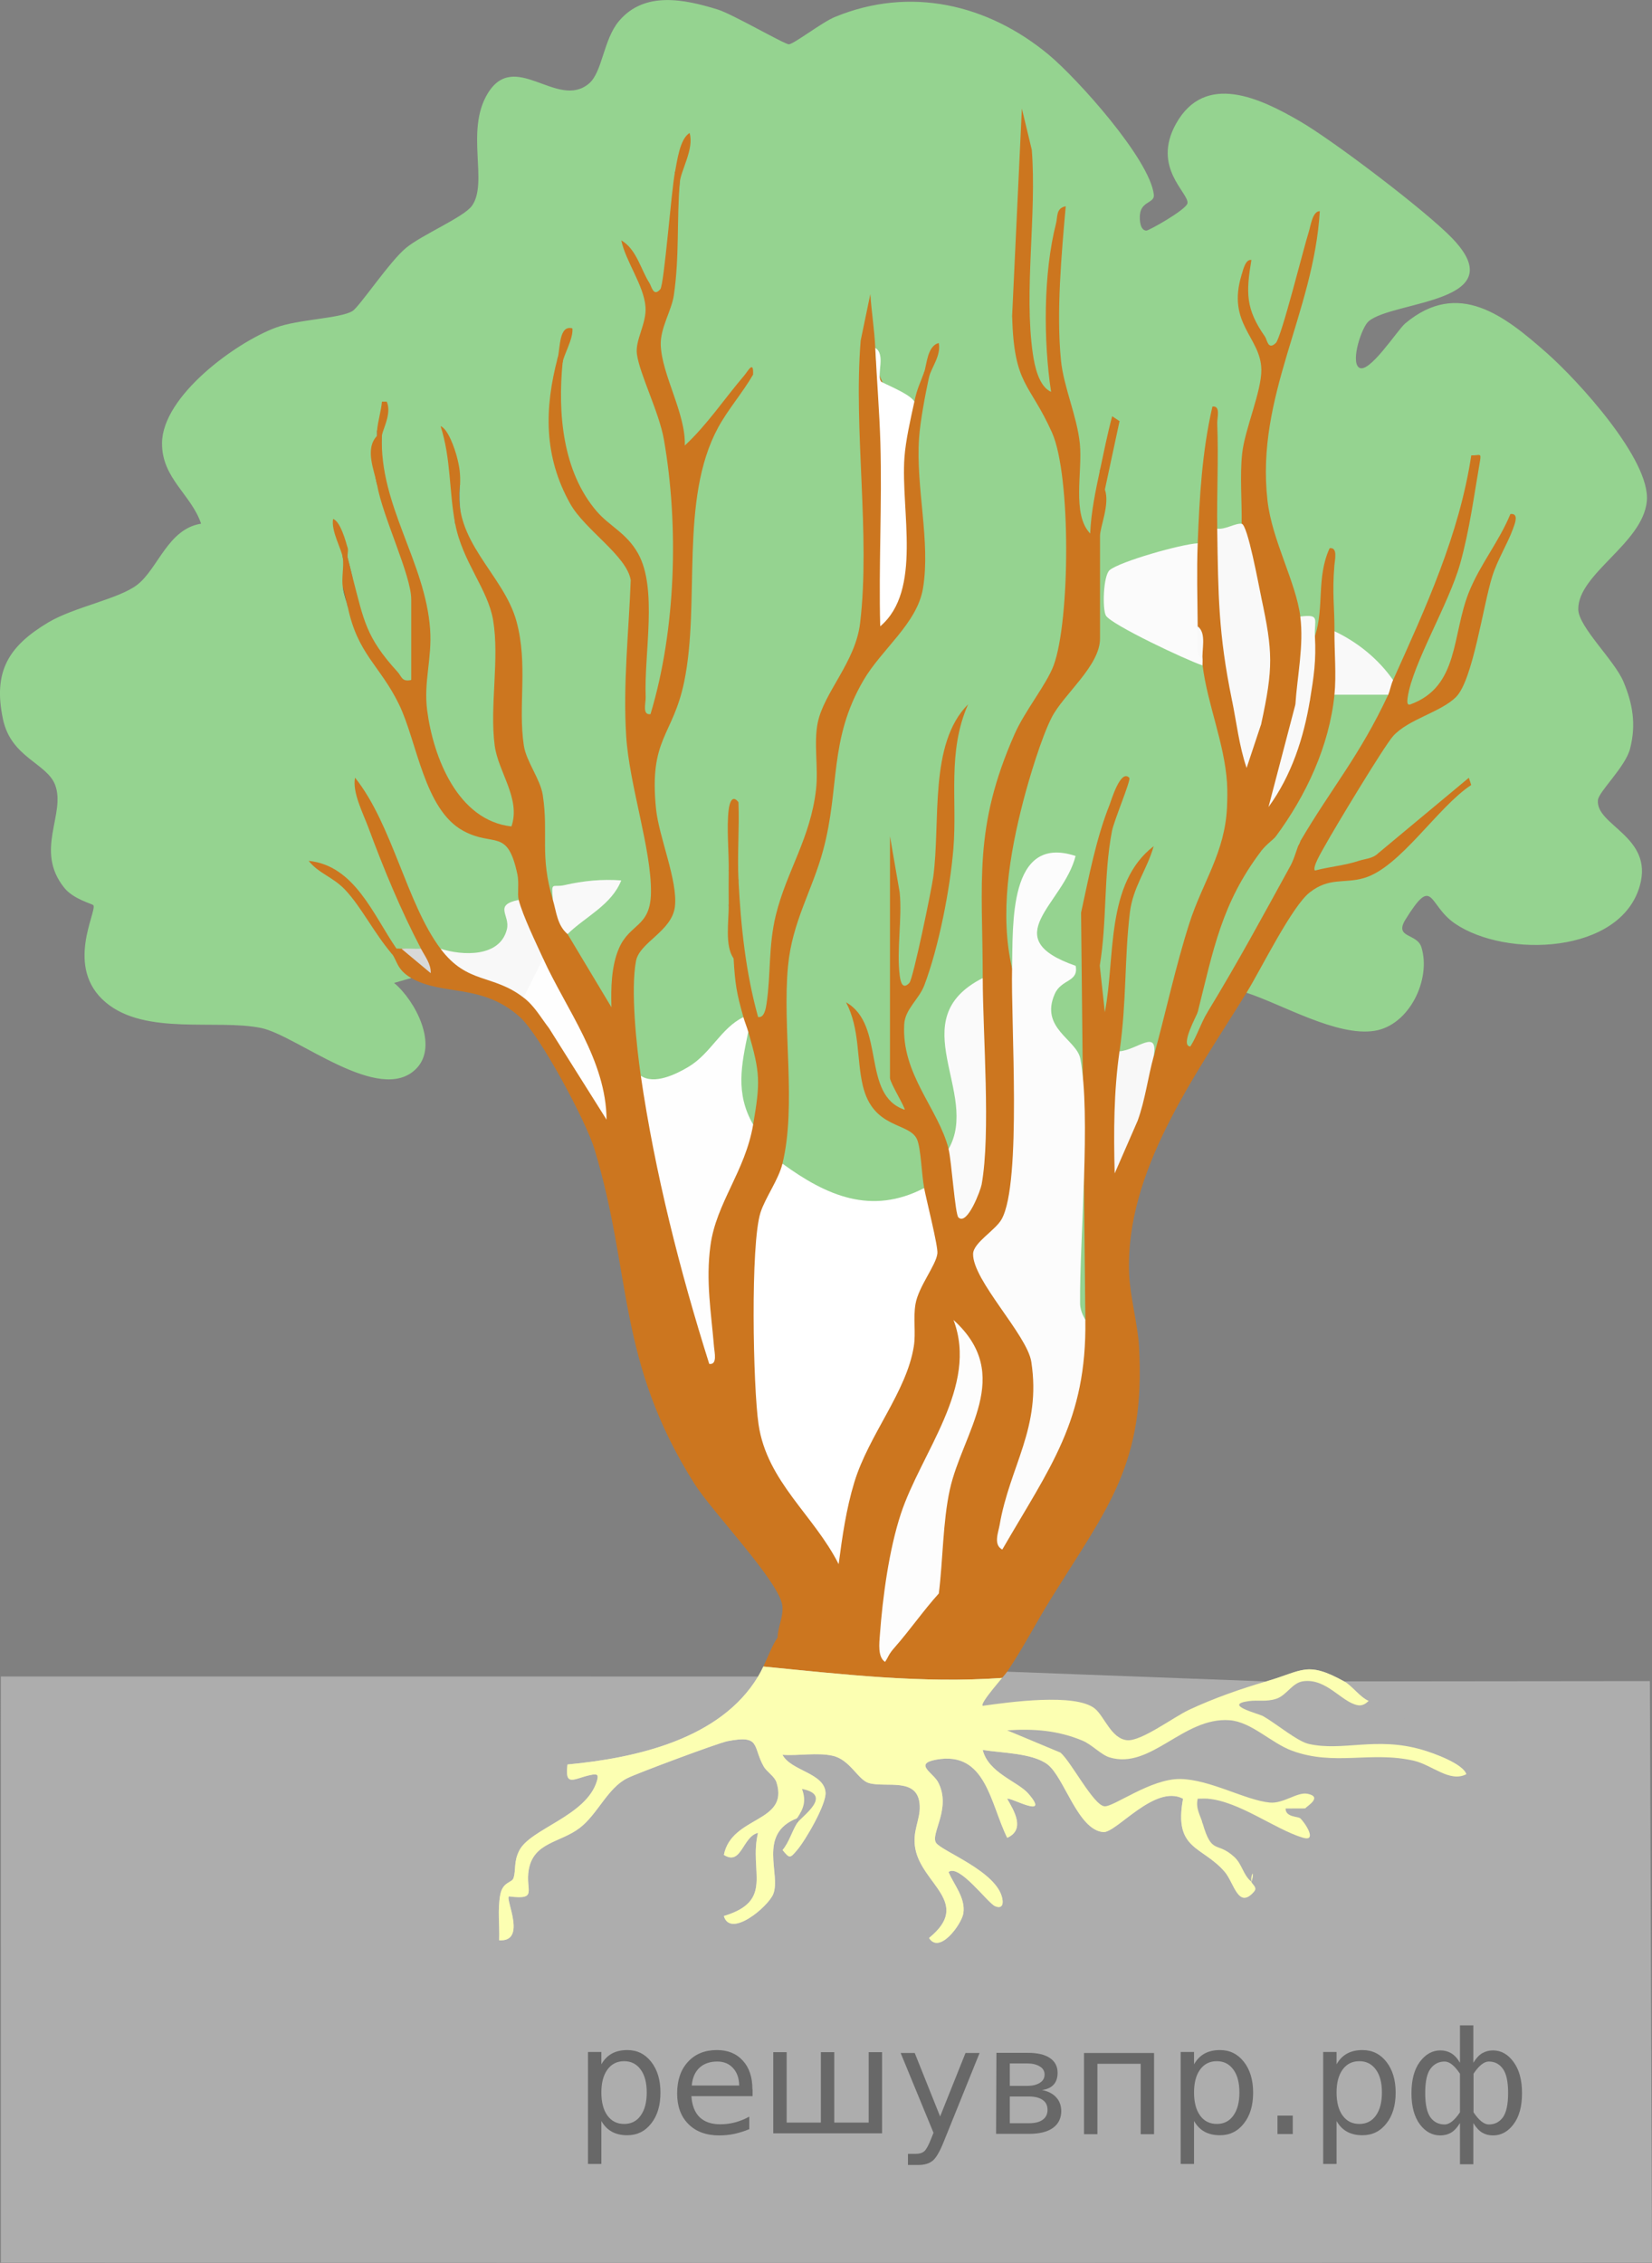 <?xml version="1.0" encoding="UTF-8"?>
<svg id="Layer_1" xmlns="http://www.w3.org/2000/svg" width="95.049" height="130.174" version="1.1" viewBox="0 0 95.049 130.174">
  <rect x="0" y="0" width="95.049" height="130.174" fill="#808080" stroke="none"/>
  <!-- Generator: Adobe Illustrator 29.8.1, SVG Export Plug-In . SVG Version: 2.1.1 Build 2)  -->
  <path d="M43.614,96.444c.212.897-.27,1.725-1.445,2.482-2.084.933-1.791,1.133.881.598,1.566,1.437,3.622,4.106.846,5.707l.222.27c.357-.755,1.097-1.709,1.744-.909v.281c.537.708,1.946-1.674.897-2.208-3.042-.884-2.523-2.808.475-2.313,1.406.232,1.918.559,2.868,1.661,3.446-.075,3.645,1.094,3.112,4.226.561,1.709,1.008,2.01,1.344.905-1.286-.534-1.58-1.764-.884-3.689-1.687-2.657-.282-3.515,2.402-2.377.198-1.675,3.836-.547,4.682.183.759,1.321,1.643,2.505,2.654,3.55l2.935-1.694c2.025-.787,2.168.019,2.2,1.789,1.003,1.387,2.073,2.609,3.209,3.664l.245-.326c-.555-.953.015-1.333,1.709-1.14l1.391-.502c2.289-2.952,4.305-3.755,7.922-4.151.724.035,1.14-.056,1.345-.389-.839-.276-1.672-.611-2.498-1.004l-.031-.401c-.84-.95-1.824-1.679-2.952-2.187l-.14-.623c-.64.15-1.594-.472-1.405-1.124l17.584-.018.123,33.456c-31.661.015-63.337.014-94.999,0l-.002-33.721,43.566.002Z" fill="#adadad"/>
  <path d="M23.659,56.262l-.985.281c1.212,1.006,2.581,3.6,1.278,4.929-2.097,2.139-6.879-1.917-8.929-2.337-2.556-.524-6.645.45-8.933-1.466-2.41-2.019-.481-5.269-.72-5.598-.057-.079-1.138-.336-1.673-1.002-1.73-2.156.105-4.236-.524-5.913-.47-1.253-2.528-1.569-2.999-3.771-.589-2.753.315-4.213,2.601-5.579,1.495-.893,4.081-1.35,5.132-2.175,1.193-.936,1.757-3.206,3.663-3.506-.565-1.681-2.264-2.609-2.248-4.635.02-2.71,4.24-5.791,6.557-6.648,1.295-.479,3.672-.515,4.394-.945.406-.242,2.147-2.869,3.099-3.645.928-.757,3.31-1.762,3.776-2.406.96-1.327-.377-4.273.884-6.422,1.557-2.652,4.026.918,5.851-.615.783-.658.827-2.532,1.734-3.603,1.468-1.732,3.752-1.255,5.683-.657.848.262,3.864,2.018,4.091,1.999.308-.026,1.887-1.258,2.644-1.571,4.317-1.784,8.8-.743,12.305,2.173,1.642,1.366,5.805,5.996,6.046,8.04.06.507-.72.367-.798,1.151-.034.339.018.91.365.925.145.006,2.308-1.21,2.369-1.575.098-.586-2.071-2.048-.657-4.577,1.677-2.999,4.873-1.446,7.122-.141,1.949,1.131,7.219,5.135,8.746,6.711,3.633,3.749-3.362,3.598-4.783,4.793-.41.345-1.046,2.3-.566,2.662.568.428,2.226-2.166,2.663-2.532,3.062-2.568,5.735-.43,8.148,1.699,1.78,1.57,5.987,6.153,5.756,8.529-.236,2.436-3.973,4.174-3.944,6.22.014,1.01,2.082,2.922,2.601,4.161.535,1.278.736,2.465.38,3.851-.271,1.054-1.802,2.466-1.85,2.956-.142,1.464,3.199,2.085,2.415,4.912-1.099,3.959-7.716,4.19-10.643,2.191-1.564-1.069-1.215-2.854-2.851-.221-.653,1.075.668.764.923,1.585.572,1.846-.696,4.487-2.689,4.806-2.175.349-5.324-1.525-7.376-2.189-.46-.956,1.078-3.235,1.772-4.241,1.649-2.39,2.127-2.51,5.099-2.934l-.407-.412c-1.014.003-1.67-.279-1.967-.843-.189-.119-.437-.335-.371-.489.581-1.338,2.922-5.146,3.878-6.207,1.093-.611,1.327-1.169.7-1.674.637-1.864.546-2.259-.273-1.185-1.171-.264-2.799-1.719-3.373-2.81-.254-.197-.628-.103-1.124.281l-.378-.092c.089-.449-.066-.793-.465-1.032l-.633-.379c-1.987-5.075-2.599-9.455-.729-14.769-.175.064-.332.1-.427.039-1.215-.777-1.543-3.548-1.583-4.561l-2.438,1.923c-.425,1.737-.762,3.495-1.01,5.274-.275,2.313-2.094,2.212-3.578,1.232-.379.952-.753,1.889-1.124,2.81.064.671-.035,3.587-.358,3.857-.178.149-.805-.101-1.039-.364.258,3.114-.125,6.043-1.148,8.787-3.544,4.768-4.013,10.45-3.643,16.226l-.558.718c-.589.822-1.118,1.687-1.586,2.597.124,1.863.336,3.725.636,5.585.035,1.171-.304,1.721-1.017,1.653l-.644-.202c-1.399-2.222-3.31-6.276-1.711-8.681-.288.021-.512-.095-.676-.339.022-2.939-.092-5.859-.341-8.763.275,4.545.462,9.071.562,13.578l-.562.331c.966-.042,1.736,1.786.76,2.262,1.577.399,2.164,3.028,1.207,4.06-.254,1.443-2.803,1.409-4.053,1.2-1.278-.214-4.072-1.245-4.098-2.605-.405-.802-.473-1.79-.205-2.966-.328-5.521-.261-10.398,2.074-15.478.26-3.516,1.066-6.79,2.418-9.822,2.179-2.034,3.31-4.332,3.39-6.893-.591-3.644-.339-7.005.754-10.082-.05-.297-.143-.391-.281-.281.102.528-.092,1.446-.562,1.686-1.528.283-2.277-.748-2.248-3.091l-.394-.319c.178,5.15.192,10.642.042,16.477-.647,1.852-1.438,3.641-2.373,5.367.178,4.088-.952,7.477-2.45,11.243l-.611,5.463c-.052.561-.982.873-1.228.576-.904-1.095-1.069-6.619-.857-8.179-.24-.799-.427-.987-.562-.562.408.656.449,1.33,0,1.967l.281,3.091c.19.032.344.074.368.155.224.758.608,2.73.195,3.216-.219,1.42-3.643,4.442-5.103,4.136-.54-.113-.621-.186-.8-.765l-.606-.274c-.326-1.277-.625-5.912-.009-6.98,1.544-1.147,2.19-2.392,1.938-3.736-1.704-4.693-.99-7.885.73-12.359.066-4.324.482-8.56,1.25-12.709l-.799.131c-.398-.086-1.844-5.107-1.905-5.884.746-3.154,1.335-6.346,1.649-9.612-.01-.524-.104-.712-.281-.562.049,2.327-.146,4.687-.475,7.016-.684.449-1.1,2.282-1.169,3.233,2.163,5.712,2.732,11.992,1.493,18.123-.283,1.402-1.308,4.953-2.127,2.536l.219-6.384c.067-1.059-.172-2.015-.88-2.814-3.315-2.579-4.829-6.692-3.526-10.751-.069-.33-.163-.423-.281-.281-.68,4.714.369,8.387,4.075,11.381l.575,1.371c-.322,5.626-.342,10.958,1.159,16.376.387,1.946-.228,3.701-1.846,5.262l-.255,1.121c-.081,3.126-1.223,2.549-3.427-1.73l.281-.624-.123-.65c2.629-1.907,2.959-2.475-.721-1.317-.698-.247-1.02-.924-.966-2.033.095-2.502-.139-4.477-1.255-6.736.14-2.823-.121-5.51-.783-8.062-1.72-2.313-2.498-4.665-2.336-7.054-.427-.495-.521.255-.281,2.248,1.648,2.23,2.606,4.637,2.875,7.221-.458,2.962-.16,5.72.893,8.275.756,2.744-1.062,2.929-3.002,1.467-1.858-1.401-2.906-4.623-2.991-6.891.252-2.317.469-4.694-.192-6.981-1.311-2.703-1.91-5.42-1.797-8.15-.059-.304-.153-.397-.281-.281v.281c-.225.898-.225,1.835,0,2.81.16.01.29.032.314.094.319.822,2.053,5.787,2.01,6.218-.011.108-.164.202-.357.291.138.006.268.024.375.084.21.119.482,4.405-.375,4.552-.104.278-.465.605-.554.506-1.513-1.697-3.254-4.214-2.819-6.407l-.281-1.124c-.147-.021-.147-.208,0-.562-.222-.421-.315-.233-.281.562.296.429.486,1.398,0,1.686l.281,1.124c.479.539.882,1.269,1.209,2.19,1.954,2.309,3.013,4.676,3.808,7.597.67,2.139,2.094,2.973,4.202,3.363.868.591,1.778,3.196.618,3.711.046.288-.003.652-.31.64.875,2.61-2.327,3.862-4.187,2.17-.602.006-1.037-.43-1.306-1.31.252.406.308.844.181,1.31-.054.422-.429.422-1.124,0-.056.249-.151.239-.281,0-.276-.117-.366-.019-.281.281.556-.13,1.23.818,1.124,1.405Z" fill="#95d390"/>
  <path d="M56.543,56.262c-.008-5.575-.55-8.645,1.836-14.041.593-1.341,1.838-2.854,2.242-3.941.949-2.552,1.009-10.942-.094-13.399-1.305-2.909-2.182-2.684-2.294-6.696l.561-11.939.571,2.376c.291,3.704-.465,8.128.062,11.74.101.694.345,1.872,1.048,2.18-.442-2.911-.453-6.808.285-9.692.1-.39-.009-.876.558-.985-.245,2.754-.546,6.095-.276,8.849.152,1.552.93,3.226,1.088,4.813.162,1.629-.47,4.048.594,5.164.05-1.227.31-2.46.565-3.653.298.005.391.38.281,1.124,1.104-.033.688,2.603-.281,2.669.904.198.663,1.515.226,2.107l-.117,1.536c.474,1.287.438,2.039-.109,2.257.62.496.533,1.206-.262,2.13-3.781,4.274-4.932,11.26-4.797,16.837l.557.315c.215,2.657.473,12.474-.668,14.392-1.487,1.046-1.849,2.04-1.086,2.983,2.547,2.768,3.424,5.788,2.63,9.063-.78,2.22-1.445,4.449-1.995,6.686.367.579-.011.831-1.135.755l-1.83,1.849-.689-.076-.488-.701c-.057-3.822,1.012-7.048,2.309-10.484.316-3.107.09-2.921-.678.56-2.509,4.678-3.882,9.23-4.235,14.559.734.889-.331,1.266-1.131.096-1.061-1.553-2.522-2.683-4.415-1.361l-.637-.14c.014-.61.336-1.178.278-1.8-.126-1.358-4.035-5.411-5.064-7.044-4.485-7.116-3.577-12.079-5.753-19.257-.479-1.582-3.128-6.55-4.291-7.591-2.184-1.956-4.429-1.196-6.25-2.243-.856-.493-.809-1.035-1.124-1.405-.34-.449-.2-.611.281-.281.081-.018.185.007.281,0,.454-.117,1.674.996,1.638,1.144-.028.112-.985-.836-.513-1.144-1.165-2.218-2.144-4.585-3.022-6.955-.313-.845-.939-2.04-.773-2.883,2.148,2.687,2.972,7.247,4.918,9.838,1.595.726,3.2,1.44,4.813,2.143l-.035.667.642-.189c1.139,1.381,2.152,2.855,3.041,4.42-.787-1.879-1.682-3.713-2.686-5.502l.128-.978c-.971.112-2.137-2.724-1.405-3.372-.088-.331.032-.962-.074-1.462-.575-2.707-1.343-1.54-3.12-2.509-2.248-1.226-2.649-5.123-3.691-7.269-1.091-2.246-2.379-2.871-2.951-5.62l-.281-1.124c-.088-.501.068-1.159,0-1.686-.061-.453.033-.64.281-.562.044.156-.041.397,0,.562l.281,1.124c.647,2.472.76,3.434,2.58,5.428.252.276.251.599.792.472v-4.636c0-1.389-1.634-4.718-1.967-6.603-.226-.974-.226-1.911,0-2.81.005-.093-.008-.188,0-.281.228-.34.322-.246.281.281-.159,4.006,2.498,7.251,2.773,11.134.119,1.689-.385,3.023-.169,4.67.355,2.712,1.768,6.329,4.849,6.67.548-1.601-.763-3.125-.965-4.656-.297-2.253.286-4.981-.091-7.215-.303-1.792-1.764-3.343-2.182-5.546-.033-.312-.2-2.321-.079-2.35.106-.025.23.028.359.102-.47,3.254,2.499,5.139,3.244,7.856.684,2.494.079,4.857.427,7.16.139.916.95,1.929,1.089,2.845.343,2.266-.19,3.45.58,6.024.814-.082,1.092,1.3.843,1.967l2.527,4.213c-.031-1.095-.01-2.348.425-3.37.629-1.477,1.826-1.209,1.85-3.233.03-2.49-1.249-6.182-1.426-8.993-.189-2.994.151-5.992.261-8.974-.229-1.405-2.637-2.89-3.478-4.388-1.532-2.728-1.497-5.479-.721-8.412.239-.365.333-.271.281.281-.284,2.909-.008,6.274,1.968,8.569.73.848,1.706,1.234,2.368,2.409,1.143,2.03.346,5.738.442,8.272.013.34-.211,1.046.278.979,1.46-4.83,1.64-10.828.771-15.798-.276-1.576-1.397-3.757-1.553-4.916-.11-.814.565-1.745.494-2.715-.089-1.23-1.144-2.619-1.392-3.825.877.503,1.132,1.7,1.616,2.448.131.203.229.826.628.363.222-.257.634-5.681.845-6.745.223-.212.317-.025.281.562-.19,2.167-.014,4.266-.348,6.536-.13.881-.784,1.875-.752,2.851.056,1.721,1.446,3.939,1.384,5.786,1.29-1.196,2.277-2.693,3.418-4.026.212-.247.55-.913.51-.053-.601,1.043-1.44,1.995-2.012,3.048-2.243,4.132-1.005,10.059-1.953,14.626-.653,3.148-2.032,3.239-1.619,7.305.165,1.626,1.265,4.148,1.086,5.628-.172,1.421-2.032,2.045-2.238,3.123-.314,1.646.026,4.886.275,6.597l.496.774c.884,4.057,1.853,8.1,2.906,12.13-.064-3.308.739-6.539,2.408-9.695l.654-.4c-.2-1.77-.293-3.55-.281-5.339-.816-.027-.909-.327-.281-.843-.396-1.397-.478-1.909-.562-3.372l-.281-3.091c-.003-.655-.008-1.312,0-1.967.186-.422.373-.234.562.562.137,2.668.415,5.296,1.127,7.866.365.077.451-.523.488-.769.253-1.688.098-3.303.534-5.089.615-2.519,1.996-4.418,2.314-7.24.141-1.247-.145-2.653.098-3.836.355-1.732,2.168-3.483,2.435-5.714.604-5.057-.388-11.098.034-16.264l.556-2.671c.07,1.042.234,2.04.284,3.09.01,1.006.236,1.808.679,2.405.222,3.946.272,7.901.152,11.866.41-2.74.52-5.561.33-8.462-.016-1.363.346-2.269,1.088-2.718.178-.816.324-1.021.562-1.686.285-.412.379-.319.281.281-.214.996-.502,2.51-.572,3.502-.199,2.836.673,5.97.224,8.654-.337,2.016-2.375,3.489-3.424,5.287-2.009,3.443-1.342,6.143-2.317,9.766-.627,2.329-1.781,4.099-2.025,6.686-.334,3.536.498,7.995-.317,11.344l.437.497c-1.033,1.767-1.325,2.975-1.462,4.983-.396,5.821-.528,11.52,3.926,15.888.798-3.544,2.115-6.962,3.95-10.256-.015-2.189.489-4.191,1.51-6.005l-.689-3.257.48-.447c-.149-.757-.182-2.31-.419-2.812-.46-.978-2.517-.563-3.111-3.071-.365-1.54-.158-3.262-.964-4.794,2.298,1.3.857,5.33,3.37,6.179.071-.071-.843-1.556-.843-1.824v-13.909l.559,3.234c.149,1.518-.186,3.302.002,4.779.049.387.17.84.56.417.211-.229,1.267-5.336,1.368-6.082.433-3.192-.263-7.667,2.005-9.935-1.207,2.73-.617,5.491-.844,8.286-.189,2.334-.845,5.694-1.676,7.879-.307.808-1.105,1.363-1.154,2.238-.164,2.888,1.951,4.829,2.553,7.168l.62.263c.469,5.724.946.238.976-2.096l-.183-7.219.554-.783Z" fill="#cc761f"/>
  <path d="M74.812,35.468c.842,1.005.544,3.953-.281,5.058.156.367.437.274.843-.281-.45-.579-.254-2.54-.082-3.398.021-.105.173-.183.363-.255.553-1.671.07-3.365.846-5.056.48-.072.301.67.275.977-.138,1.633.012,2.382.003,3.799.814.752,1.003,3.109,0,3.653.527.674.546,1.542.058,2.604-.473,1.794-1.696,4.977-3.431,5.544.352.764-.068,1.097-.843.843-.065,1.03-.48,2.086-1.246,3.17-.619,2.188-1.421,4.223-2.408,6.103.035.226.223.226.562,0,.619-2.495,2.317-5.526,3.778-7.776l1-.654c-.56-.605-.312-1.515.562-1.405l-.126-.885c1.567-2.301,3.018-4.672,4.354-7.112l.832-.432c-.726-.355-.518-.773.281-.843,1.875-4.162,3.805-8.349,4.499-12.927.484.019.592-.189.497.354-.343,1.977-.596,3.952-1.141,5.89-.651,2.314-2.734,5.745-3.013,7.668-.03.204-.061.482.14.418,2.826-1.017,2.391-3.987,3.38-6.456.636-1.588,1.741-2.922,2.388-4.499.519-.063.245.586.149.851-.323.887-.893,1.775-1.195,2.741-.526,1.683-1.111,5.939-2.071,6.921-.865.884-2.764,1.285-3.636,2.266-.526.592-3.393,5.345-3.931,6.326.176.566.653.773,1.431.62l.537.223c.368-.123.787-.12,1.107-.432l5.218-4.344.137.416c-1.93,1.258-4.088,4.75-6.171,5.352-1.154.334-1.977-.06-3.114.82-1.036.802-2.816,4.436-3.641,5.773-2.976,4.824-6.988,10.281-6.757,16.169.051,1.302.499,2.906.571,4.206.374,6.732-1.773,9.187-5.056,14.469l-.686.064c-1.374-1.648-2.932-.793-4.673,2.564-.801,1.184-3.618,1.915-3.635.182-.109-1.179,1.338-3.085,2.53-3.091.422-.464,1.804-2.036,2.154-2.222.735-.389,1.164.124,1.499-.307-.045-.574.095-1.157.418-1.75,1.985-3.31,3.871-6.743,3.796-10.729l.563-.727c-.096-5.001-.174-10.041-.236-15.121-.559-1.406-.848-3.304-.203-4.645-.98-2.152.502-9.881,1.767-11.23,2.388-2.546,1.553,1.609.751,2.996l-.304,2.73c2.453-4.45,3.093-1.563,1.403,1.541l-.547,7.519-.663.754.436,1.056c-.506,5.332.165,2.834.841-.338l.691-.436c.168-.472.081-.91-.23-1.316,1.154-4.28,2.437-8.461,3.847-12.543l.6-.471c-.279-.459-.401-1.008,0-1.405l-.622-.58c-.265-.836-1.329-5.429-1.109-5.785.087-.14.202-.263.325-.38-.203-.072-.196-.167,0-.281l-.281-1.967c-.87-1.355-.902-3.438,0-4.777-.841-1.409-.354-7.033.525-8.147.122-.154.634-.161.878-.058.527.222.566,6.481-.279,7.362l.573.712c.021,2.786.135,5.565.682,8.305l-.411.818c.471,1.772,1.033,2.24,1.686,1.405l-.441-.631c.51-2.015.506-4.039-.003-6.053l.443-.621c-.762-1.176-1.137-2.581-1.124-4.215l-.562-.609c-.041-2.837.333-5.65,1.122-8.438l-.206-.735c-.7-1.24-2.049-3.864-.354-4.549.077-.252.218-.908.559-.842-.314,1.882-.335,2.81.782,4.409.13.186.171.8.623.366.317-.305,1.602-5.476,1.897-6.396.109-.341.211-1.187.634-1.188-.349,5.865-3.695,10.631-3.011,16.64.263,2.311,1.63,4.665,1.89,6.681Z" fill="#cc761f"/>
  <path d="M57.692,96.522c.147-.011.292-.031.437-.057-.029-.107-.088-.208-.18-.302.912-1.349,1.672-2.836,2.53-4.215-4.305-5.242-4.598,5.529-8.994,2.81-.635-.313-.736.308-.562.843-.179.263-.094.385-.561.28l-.044-1.08c-1.147-.174-1.662-1.432-2.751-1.61-.793-.129-2.365.33-2.827,1.005-.321.468-.533,1.071-.82,1.673,4.595.449,9.141.984,13.773.653Z" fill="#cc761f"/>
  <path d="M81.839,100.659c-.52-.757-1.359-1.056-2.516-.898-1.934.186-4.694.404-6.052-1.332-.088-.112,2.092-1.517,2.481-1.059.374.489,3.524,2.018,3.187.801-.032-.116-.106-.221-.192-.322-.52-.235-.958-.876-1.405-1.124-2.163-1.199-2.394-.606-4.497,0-2.785.356-5.433,1.299-7.945,2.828-1.892-2.716-4.14-2.533-7.152-2.151.327-.355.453-.667.381-.938-.144.026-.29.047-.437.057-4.632.331-9.178-.203-13.773-.653-.092.193-.191.386-.304.575-2.16,3.596-7.004,4.689-10.963,5.059-.176,1.335.382.8,1.318.607.379-.078.499-.054.366.37-.627,2.002-3.817,2.713-4.459,3.973-.338.664-.177,1.102-.332,1.583-.092.287-.619.197-.763.964-.161.861-.029,1.752-.063,2.617,1.607.102.357-2.34.559-2.526,1.709.215.934-.326,1.143-1.529.278-1.597,1.816-1.553,2.933-2.408,1.039-.795,1.602-2.305,2.751-2.869.582-.286,5.21-2.017,5.749-2.122,1.934-.38,1.437.297,2.08,1.442.188.335.632.569.747.941.717,2.324-2.583,1.902-3.032,4.158,1.018.653,1.067-1.058,1.963-1.266-.533,2.227.955,3.904-1.965,4.782.377,1.287,2.534-.522,2.839-1.254.471-1.132-.934-3.476,1.377-4.371.154-.123.154-.03,0,.281-.306.492-.457,1.09-.836,1.548.412.512.43.476.838-0.0.479-.56,1.688-2.635,1.633-3.316-.09-1.128-1.985-1.23-2.478-2.162.926.069,1.993-.146,2.892.056,1.001.226,1.453,1.391,2.083,1.571,1.005.286,2.861-.38,2.922,1.317.03.832-.445,1.447-.252,2.464.39,2.046,3.271,3.11.788,5.129.603.968,1.885-.808,1.975-1.422.13-.888-.532-1.617-.852-2.37.599-.495,2.254,1.783,2.674,1.962.371.158.488-.061.422-.422-.285-1.577-3.516-2.741-3.819-3.227-.329-.528.906-1.981.123-3.479-.288-.551-1.428-1.061-.105-1.301,2.858-.519,3.103,2.53,4.08,4.497,1.05-.47.409-1.536-.003-2.244.154-.122,2.545,1.238,1.216-.301-.59-.683-2.308-1.196-2.621-2.509,1.081.177,2.863.176,3.726.832.965.733,1.741,3.771,3.206,3.893.752.063,2.962-2.778,4.593-1.92-.552,2.971,1.097,2.695,2.397,4.206.541.629.778,2.192,1.69,1.135.213-.247-.139-.424-.153-.562.4-1.164-.705-2.161-1.858-2.563-.178-.469-.496-.738-.953-.809-.044-.689.049-1.157.281-1.405l.282.604c.408.267,5.199,2.321,5.466,2.192,1.122-.539.647-2.135-.408-1.672l.281-.562c1.488.581,1.313-1.621-.297-1.388l-1.716.49c-3.46-1.725-6.615-1.645-9.465.238l-2.108-2.852c2.425,1.662,5.02,1.405,7.787-.772l1.395-.232c3.31,1.93,5.996,2.475,9.899,2.204,1.647.815,2.907.929,3.78.344-.19-.609-1.886-1.216-2.53-1.405Z" fill="#fff"/>
  <path d="M81.839,100.659c-.52-.757-1.359-1.056-2.516-.898-1.934.186-4.694.404-6.052-1.332-.088-.112,2.092-1.517,2.481-1.059.374.489,3.524,2.018,3.187.801-.032-.116-.106-.221-.192-.322-.52-.235-.958-.876-1.405-1.124-2.163-1.199-2.394-.606-4.497,0-2.785.356-5.433,1.299-7.945,2.828-1.892-2.716-4.14-2.533-7.152-2.151.327-.355.453-.667.381-.938-.144.026-.29.047-.437.057-4.632.331-9.178-.203-13.773-.653-.092.193-.191.386-.304.575-2.16,3.596-7.004,4.689-10.963,5.059-.176,1.335.382.8,1.318.607.379-.078.499-.054.366.37-.627,2.002-3.817,2.713-4.459,3.973-.338.664-.177,1.102-.332,1.583-.092.287-.619.197-.763.964-.161.861-.029,1.752-.063,2.617,1.607.102.357-2.34.559-2.526,1.709.215.934-.326,1.143-1.529.278-1.597,1.816-1.553,2.933-2.408,1.039-.795,1.602-2.305,2.751-2.869.582-.286,5.21-2.017,5.749-2.122,1.934-.38,1.437.297,2.08,1.442.188.335.632.569.747.941.717,2.324-2.583,1.902-3.032,4.158,1.018.653,1.067-1.058,1.963-1.266-.533,2.227.955,3.904-1.965,4.782.377,1.287,2.534-.522,2.839-1.254.471-1.132-.934-3.476,1.377-4.371.154-.123.154-.03,0,.281-.306.492-.457,1.09-.836,1.548.412.512.43.476.838-0.0.479-.56,1.688-2.635,1.633-3.316-.09-1.128-1.985-1.23-2.478-2.162.926.069,1.993-.146,2.892.056,1.001.226,1.453,1.391,2.083,1.571,1.005.286,2.861-.38,2.922,1.317.03.832-.445,1.447-.252,2.464.39,2.046,3.271,3.11.788,5.129.603.968,1.885-.808,1.975-1.422.13-.888-.532-1.617-.852-2.37.599-.495,2.254,1.783,2.674,1.962.371.158.488-.061.422-.422-.285-1.577-3.516-2.741-3.819-3.227-.329-.528.906-1.981.123-3.479-.288-.551-1.428-1.061-.105-1.301,2.858-.519,3.103,2.53,4.08,4.497,1.05-.47.409-1.536-.003-2.244.154-.122,2.545,1.238,1.216-.301-.59-.683-2.308-1.196-2.621-2.509,1.081.177,2.863.176,3.726.832.965.733,1.741,3.771,3.206,3.893.752.063,2.962-2.778,4.593-1.92-.552,2.971,1.097,2.695,2.397,4.206.541.629.778,2.192,1.69,1.135.213-.247-.139-.424-.153-.562.4-1.164-.705-2.161-1.858-2.563-.178-.469-.496-.738-.953-.809-.044-.689.049-1.157.281-1.405l.282.604c.408.267,5.199,2.321,5.466,2.192,1.122-.539.647-2.135-.408-1.672l.281-.562c1.488.581,1.313-1.621-.297-1.388l-1.716.49c-3.46-1.725-6.615-1.645-9.465.238l-2.108-2.852c2.425,1.662,5.02,1.405,7.787-.772l1.395-.232c3.31,1.93,5.996,2.475,9.899,2.204,1.647.815,2.907.929,3.78.344-.19-.609-1.886-1.216-2.53-1.405Z" fill="#fbff66" isolation="isolate" opacity=".5"/>
  <path d="M72.845,96.725c-1.45.418-3.023.974-4.418,1.625-.909.424-2.771,1.836-3.582,1.755-.912-.091-1.306-1.378-1.853-1.819-1.122-.906-4.951-.368-6.449-.159-.185-.146,1.233-1.709,1.405-1.964l14.896.562Z" fill="#adadad"/>
  <path d="M84.368,102.064c.2.641-.132.458-.4.593-1.893.956-4.167.557-5.709,1.589-1.711,1.145-1.681,2.875-4.455,3.413-.946.183-1.91-.433-1.803.587-.469-.373-.535-1.007-.975-1.415-1.028-.954-1.288-.075-1.836-1.957-.077-.648.016-1.116.281-1.405,1.833.15,3.869,1.756,5.486,2.244.864.26.137-.849-.146-1.12-.469-.301-.196-.475.281-.562.119-.145,1.026-.663.135-.844-.591-.119-1.381.582-2.175.505-1.393-.134-3.43-1.327-5.14-1.355-1.713-.028-3.863,1.637-4.375,1.568-.638-.086-1.897-2.545-2.519-3.085l-3.069-1.283c1.538-.098,2.894-.003,4.324.59.552.229,1.078.818,1.564.966,2.376.724,4.235-2.324,6.895-2.138,1.266.088,2.391,1.308,3.606,1.755,2.441.9,4.539.007,7.012.577,1.053.243,2.051,1.267,3.018.776Z" fill="#adadad"/>
  <path d="M78.747,97.849c1.385.349,2.846,1.289,3.092,2.81-2.663-.782-4.577.108-6.546-.341-.658-.15-1.892-1.187-2.62-1.597-.256-.144-2.361-.659-.81-.867.511-.069.987.056,1.562-.129.596-.191.915-.918,1.544-1.009,1.347-.195,2.229,1.214,3.152,1.376.386.068.594-.251.627-.242Z" fill="#adadad"/>
  <path d="M45.863,104.593c.391-.579.528-1.007.282-1.684,1.832.361-.042,1.58-.282,1.965v-.281Z" fill="#adadad"/>
  <path d="M71.439,15.799c-.873,2.842,1.112,3.596,1.133,5.471.014,1.251-.954,3.428-1.103,4.815-.139,1.287-.009,2.73-.029,4.045-.116.804-1.103,1.155-1.405.281-.031-2.007.078-4.037,0-6.044-.013-.341.212-1.045-.278-.979-.596,2.581-.745,5.218-.846,7.866l-.264.596-2.474.616c-1.813.199-2.983,1.514-1.62,2.952l4.058,2.026.581.836c.28,2.231,1.254,4.462,1.405,6.744-.344.534-.249.844,0,1.405-.119,2.633-1.404,4.302-2.167,6.685-.803,2.51-1.349,5.109-2.049,7.646l-.345-.232c-.825.507-1.365.491-1.622-.05.416-2.91.273-5.291.593-7.977.176-1.476.992-2.473,1.371-3.825-2.796,2.15-2.194,6.423-2.811,9.552l-.291-2.681c.426-2.566.211-5.176.7-7.73.119-.621,1.11-2.954 1-3.072-.5-.537-1.044,1.319-1.131,1.537-.792,1.993-1.188,4.134-1.645,6.222l.247,23.429c-.68.44-.803-.278-.862-.918.36-4.8.329-9.554-.093-14.261-1.551-1.397-2.406-3.439-.365-4.784-1.504-.893-2.469-1.489-1.746-3.361,2.028-2.859,2.154-3.717.38-2.575-.809,1.56-1.129,3.291-.959,5.192l-.571.475c-.726-3.108-.151-6.559.642-9.615.341-1.315,1.045-3.66,1.641-4.822.678-1.323,2.776-2.959,2.776-4.53v-5.901c0-.528.578-1.832.281-2.669-.025-1.258.123-3.023.843-3.934,1.565-.724,2.334,1.361,2.97-1.105.344-1.335.631-4.559,1.109-5.635.315-.71,2.017-2.081,2.947-1.69Z" fill="#95d390"/>
  <path d="M53.17,68.344c.149.76.805,3.339.764,3.756-.067.675-1.086,1.903-1.26,2.914-.142.826.028,1.643-.097,2.432-.412,2.618-2.59,5.09-3.422,7.819-.469,1.539-.694,3.129-.903,4.714-1.431-2.835-4.121-4.741-4.608-8.038-.321-2.173-.472-10.372.113-12.191.278-.864,1.035-1.88,1.262-2.811,2.541,1.851,5.113,2.98,8.151,1.405Z" fill="#fff"/>
  <path d="M42.771,58.51c.079.278.198.556.281.843l.281,5.339c-.459,2.7-2.124,4.498-2.457,6.957-.278,2.053.045,3.859.206,5.833.025.308.206,1.048-.275.977-1.688-5.338-3.13-11.021-3.938-16.577.774.532,2.025-.086,2.729-.503,1.305-.774,1.875-2.236,3.174-2.869Z" fill="#fefefe"/>
  <path d="M56.543,56.262c.005,3.265.468,8.931-.064,11.877-.058.323-.827,2.394-1.338,1.892-.191-.188-.396-3.276-.565-3.934,1.833-3.202-2.731-7.455,1.967-9.835Z" fill="#fafafa"/>
  <path d="M50.36,20.013c.612.381.07,1.511.324,1.926.059.096,1.669.697,1.925,1.165-.216.985-.502,2.235-.572,3.221-.217,3.058,1.035,7.648-1.393,9.704-.094-3.507.112-7.04.009-10.549-.052-1.78-.208-3.662-.293-5.468Z" fill="#fff"/>
  <path d="M31.248,55.138c.225.894-.045,2.345-1.124,2.248-1.784-1.374-3.231-.75-4.778-2.81,1.262.406,3.412.504,3.817-1.112.207-.826-.801-1.392.68-1.698.251.943.972,2.422,1.405,3.372Z" fill="#f8f8f8"/>
  <path d="M80.152,39.121c-.136.301-.181.629-.281.843-.538.8-2.728.909-3.092,0,.114-1.119-.007-2.489,0-3.653,1.336.633,2.523,1.594,3.373,2.81Z" fill="#f9f9f9"/>
  <path d="M31.81,51.766c-.094-1.118-.035-.688.68-.852,1.087-.249,2.139-.35,3.254-.269-.559,1.415-2.047,2.074-3.092,3.088-.597-.515-.637-1.279-.843-1.967Z" fill="#f9f9f9"/>
  <path d="M74.812,35.468c1.18-.155.793.185.843,1.124.076,1.408-.063,2.329-.281,3.653-.27.735-.551.828-.843.281.107-1.639.494-3.407.281-5.058Z" fill="#f9f9f9"/>
  <path d="M22.816,54.576c-.133.03-.238.151-.281.281-1.023-1.202-1.746-2.678-2.665-3.658-.715-.762-1.511-.932-2.113-1.678,2.651.266,3.725,3.124,5.059,5.055Z" fill="#cc761f"/>
  <path d="M41.928,50.08c.013-1.098-.133-2.485-.001-3.517.052-.41.214-.872.561-.415.059,1.49-.075,3.007.002,4.495l-.562-.562Z" fill="#cc761f"/>
  <path d="M26.47,27.881c-.001.025-.223-.043-.273.42-.066.606.012,1.222-.008,1.827-.358-1.892-.232-3.713-.84-5.618.444.183.815,1.311.93,1.739.159.592.218,1.015.192,1.631Z" fill="#cc761f"/>
  <path d="M78.185,49.518c-.804.269-1.707.34-2.528.561-.172-.178.409-1.128.56-1.404.702.069,1.642.14,1.967.843Z" fill="#95d390"/>
  <path d="M64.413,24.228l-.843,3.934-.281-1.124c.22-1.03.427-2.073.7-3.094l.424.284Z" fill="#cc761f"/>
  <path d="M39.117,10.46l-.281-.562c.122-.619.273-1.91.84-2.247.274.892-.502,2.159-.559,2.809Z" fill="#cc761f"/>
  <path d="M24.221,54.576c.233.443.59.892.559,1.405l-1.684-1.405c.371-.028.752.019,1.124,0Z" fill="#d8d8d8"/>
  <path d="M53.451,21.699l-.281-.281c.157-.44.178-1.522.841-1.684.153.712-.449,1.45-.559,1.965Z" fill="#cc761f"/>
  <path d="M32.091,20.575c.144-.543.065-1.908.842-1.684.067.585-.521,1.558-.561,1.965l-.281-.281Z" fill="#cc761f"/>
  <path d="M42.209,55.138c-.517-.741-.276-2.119-.281-3.091.556.759.224,2.1.281,3.091Z" fill="#cc761f"/>
  <path d="M20.005,31.534l-.281.562c-.064-.502-.687-1.548-.559-2.246.421.151.724,1.27.841,1.684Z" fill="#cc761f"/>
  <path d="M21.973,25.071l-.281-.281c.05-.572.23-1.115.284-1.684l.275-0c.311.682-.266,1.662-.278,1.966Z" fill="#cc761f"/>
  <path d="M21.692,27.881c-.14-.795-.73-2.041,0-2.81-.055.929.038,1.879,0,2.81Z" fill="#cc761f"/>
  <path d="M20.005,34.906c-.064-.306-.196-.638-.281-1.124l.281,1.124Z" fill="#292929"/>
  <path d="M20.286,33.22l-.281-1.124c.089.36.187.764.281,1.124Z" fill="#292929"/>
  <path d="M58.23,55.7c.063-2.454-.232-7.741,3.654-6.46-.704,2.801-4.618,4.707.006,6.32.179.947-.821.746-1.205,1.619-.869,1.977,1.261,2.614,1.473,3.725.616,3.232-.045,10.355-.014,14.077.004.512.301.9.302.95.085,5.789-2.032,8.457-4.778,13.207-.527-.273-.228-.984-.154-1.414.585-3.397,2.413-5.568,1.823-9.386-.24-1.551-3.382-4.688-3.349-6.208.014-.65,1.284-1.351,1.643-1.997,1.168-2.101.521-11.387.6-14.434Z" fill="#fcfcfc"/>
  <path d="M54.014,91.667c-.851.935-1.659,2.102-2.53,3.091-.396.45-.346.526-.562.843-.435-.279-.33-1.102-.297-1.554.159-2.179.525-4.891,1.203-6.954,1.157-3.522,4.485-7.345,3.032-11.162,3.519,3.19.513,6.451-.212,9.765-.405,1.851-.393,4.066-.633,5.97Z" fill="#fdfdfd"/>
  <path d="M31.248,55.138c1.344,2.947,3.628,5.857,3.651,9.271l-3.308-5.258c-.484-.626-.829-1.274-1.467-1.766l1.124-2.248Z" fill="#fefefe"/>
  <path d="M43.333,64.692c-1.036-1.805-.676-3.422-.281-5.339.692,2.379.699,2.882.281,5.339Z" fill="#95d390"/>
  <path d="M62.724,35.467c-.491.066-.264-.637-.278-.979-.03-.701.018-1.411.003-2.109.491-.066.264.637.278.979.03.701-.018,1.411-.003,2.109Z" fill="#cc761f"/>
  <path d="M68.91,31.253c-.06,1.577-.015,3.197,0,4.777l.281,1.967c.009.093-.012.189,0,.281-.909-.294-5.258-2.344-5.562-2.866-.208-.356-.159-2.305.218-2.618.597-.495,4.104-1.491,5.064-1.541Z" fill="#fbfbfb"/>
  <path d="M71.439,30.129c-.007,1.599.368,3.004,1.124,4.215.68,3.167.7,4.078,0,7.306-.363.693-.677.872-.944.537l-.743-1.942c-.776-3.782-.784-6.012-.843-9.835.442.072,1.055-.327,1.405-.281Z" fill="#f9f9f9"/>
  <path d="M79.871,39.964c-1.639,3.514-3.279,5.388-5.059,8.43-.212.8-1.414.516-1.405-.281,1.742-2.355,3.071-5.191,3.373-8.149h3.092Z" fill="#95d390"/>
  <path d="M74.25,49.799c-1.631,2.97-2.995,5.498-4.778,8.43-.399.48-.586.48-.562,0,.903-3.598,1.378-6.273,3.654-9.273.599-.591,1.853-.02,1.686.843Z" fill="#95d390"/>
  <path d="M64.413,60.477c1.034-.083,2.238-1.336,1.967.281-.335,1.215-.489,2.514-.925,3.712l-1.321,3.031c-.062-2.386-.054-4.697.278-7.024Z" fill="#f8f8f8"/>
  <path d="M75.374,40.245c-.363,2.205-1.064,4.362-2.39,6.181l1.547-5.899.843-.281Z" fill="#f9f9f9"/>
  <path d="M70.877,40.245l1.131,1.686.556-.281-.84,2.527c-.433-1.278-.577-2.62-.847-3.932Z" fill="#f9f9f9"/>
  <path d="M72.564,34.344c-2.024-1.108-1.152-2.467-1.124-4.215.346.045.98,3.541,1.124,4.215Z" fill="#f9f9f9"/>
  <path d="M74.812,48.394c-.177.302-.309.945-.562,1.405l-1.686-.843c.298-.393.709-.662.843-.843l1.405.281Z" fill="#95d390"/>
  <path d="M69.472,58.229c-.379.624-.596,1.357-.984,1.97-.62-.024.379-1.8.422-1.97h.562Z" fill="#95d390"/>
  <path d="M70.596,46.427c-.581-.434-.835-1.108,0-1.405.03.451.021.952,0,1.405Z" fill="#95d390"/>
  <path d="M69.191,37.997c-.488-.383-.275-1.351-.281-1.967.529.397.221,1.348.281,1.967Z" fill="#f9f9f9"/>
  <path d="M69.472,103.469c-.016.45.174,1.165-.281,1.405-.133-.456-.412-.848-.279-1.404.184.004.376-.016.56-.001Z" fill="#adadad"/>
  <path d="M75.093,104.031c-.078.094-.072.445-.281.562-.104-.099-.857-.052-.843-.559l1.124-.003Z" fill="#adadad"/>
<g style="stroke:none;fill:#000;fill-opacity:0.40"><path d="m 34.6,122.0 v 2.48 h -0.77 v -6.44 h 0.77 v 0.71 q 0.24,-0.42 0.61,-0.62 0.37,-0.20 0.88,-0.20 0.85,0 1.38,0.68 0.53,0.68 0.53,1.77 0,1.10 -0.53,1.77 -0.53,0.68 -1.38,0.68 -0.51,0 -0.88,-0.20 -0.37,-0.20 -0.61,-0.62 z m 2.61,-1.63 q 0,-0.85 -0.35,-1.32 -0.35,-0.48 -0.95,-0.48 -0.61,0 -0.96,0.48 -0.35,0.48 -0.35,1.32 0,0.85 0.35,1.33 0.35,0.48 0.96,0.48 0.61,0 0.95,-0.48 0.35,-0.48 0.35,-1.33 z"/><path d="m 43.3,120.2 v 0.38 h -3.52 q 0.05,0.79 0.47,1.21 0.43,0.41 1.19,0.41 0.44,0 0.85,-0.11 0.42,-0.11 0.82,-0.33 v 0.72 q -0.41,0.17 -0.85,0.27 -0.43,0.09 -0.88,0.09 -1.12,0 -1.77,-0.65 -0.65,-0.65 -0.65,-1.76 0,-1.15 0.62,-1.82 0.62,-0.68 1.67,-0.68 0.94,0 1.49,0.61 0.55,0.60 0.55,1.65 z m -0.77,-0.23 q -0.01,-0.63 -0.35,-1.00 -0.34,-0.38 -0.91,-0.38 -0.64,0 -1.03,0.36 -0.38,0.36 -0.44,1.02 z"/><path d="m 48.0,122.1 h 1.98 v -4.05 h 0.77 v 4.67 h -6.26 v -4.67 h 0.77 v 4.05 h 1.97 v -4.05 h 0.77 z"/><path d="m 54.3,123.2 q -0.33,0.83 -0.63,1.09 -0.31,0.25 -0.82,0.25 h -0.61 v -0.64 h 0.45 q 0.32,0 0.49,-0.15 0.17,-0.15 0.39,-0.71 l 0.14,-0.35 -1.89,-4.59 h 0.81 l 1.46,3.65 1.46,-3.65 h 0.81 z"/><path d="m 58.1,120.6 v 1.54 h 1.09 q 0.53,0 0.80,-0.20 0.28,-0.20 0.28,-0.57 0,-0.38 -0.28,-0.57 -0.28,-0.20 -0.80,-0.20 z m 0,-1.90 v 1.29 h 1.01 q 0.43,0 0.71,-0.17 0.28,-0.17 0.28,-0.48 0,-0.31 -0.28,-0.47 -0.28,-0.17 -0.71,-0.17 z m -0.77,-0.61 h 1.82 q 0.82,0 1.26,0.30 0.44,0.30 0.44,0.85 0,0.43 -0.23,0.68 -0.23,0.25 -0.67,0.31 0.53,0.10 0.82,0.42 0.29,0.32 0.29,0.79 0,0.62 -0.48,0.97 -0.48,0.34 -1.37,0.34 h -1.90 z"/><path d="m 66.4,118.1 v 4.67 h -0.77 v -4.05 h -2.49 v 4.05 h -0.77 v -4.67 z"/><path d="m 68.7,122.0 v 2.48 h -0.77 v -6.44 h 0.77 v 0.71 q 0.24,-0.42 0.61,-0.62 0.37,-0.20 0.88,-0.20 0.85,0 1.38,0.68 0.53,0.68 0.53,1.77 0,1.10 -0.53,1.77 -0.53,0.68 -1.38,0.68 -0.51,0 -0.88,-0.20 -0.37,-0.20 -0.61,-0.62 z m 2.61,-1.63 q 0,-0.85 -0.35,-1.32 -0.35,-0.48 -0.95,-0.48 -0.61,0 -0.96,0.48 -0.35,0.48 -0.35,1.32 0,0.85 0.35,1.33 0.35,0.48 0.96,0.48 0.61,0 0.95,-0.48 0.35,-0.48 0.35,-1.33 z"/><path d="m 73.5,121.7 h 0.88 v 1.06 h -0.88 z"/><path d="m 76.9,122.0 v 2.48 h -0.77 v -6.44 h 0.77 v 0.71 q 0.24,-0.42 0.61,-0.62 0.37,-0.20 0.88,-0.20 0.85,0 1.38,0.68 0.53,0.68 0.53,1.77 0,1.10 -0.53,1.77 -0.53,0.68 -1.38,0.68 -0.51,0 -0.88,-0.20 -0.37,-0.20 -0.61,-0.62 z m 2.61,-1.63 q 0,-0.85 -0.35,-1.32 -0.35,-0.48 -0.95,-0.48 -0.61,0 -0.96,0.48 -0.35,0.48 -0.35,1.32 0,0.85 0.35,1.33 0.35,0.48 0.96,0.48 0.61,0 0.95,-0.48 0.35,-0.48 0.35,-1.33 z"/><path d="m 82.0,120.4 q 0,0.98 0.30,1.40 0.30,0.41 0.82,0.41 0.41,0 0.88,-0.70 v -2.22 q -0.47,-0.70 -0.88,-0.70 -0.51,0 -0.82,0.42 -0.30,0.41 -0.30,1.39 z m 2,4.10 v -2.37 q -0.24,0.39 -0.51,0.55 -0.27,0.16 -0.62,0.16 -0.70,0 -1.18,-0.64 -0.48,-0.65 -0.48,-1.79 0,-1.15 0.48,-1.80 0.49,-0.66 1.18,-0.66 0.35,0 0.62,0.16 0.28,0.16 0.51,0.55 v -2.15 h 0.77 v 2.15 q 0.24,-0.39 0.51,-0.55 0.28,-0.16 0.62,-0.16 0.70,0 1.18,0.66 0.49,0.66 0.49,1.80 0,1.15 -0.49,1.79 -0.48,0.64 -1.18,0.64 -0.35,0 -0.62,-0.16 -0.27,-0.16 -0.51,-0.55 v 2.37 z m 2.77,-4.10 q 0,-0.98 -0.30,-1.39 -0.30,-0.42 -0.81,-0.42 -0.41,0 -0.88,0.70 v 2.22 q 0.47,0.70 0.88,0.70 0.51,0 0.81,-0.41 0.30,-0.42 0.30,-1.40 z"/></g></svg>
<!--File created and owned by https://sdamgia.ru. Copying is prohibited. All rights reserved.-->
